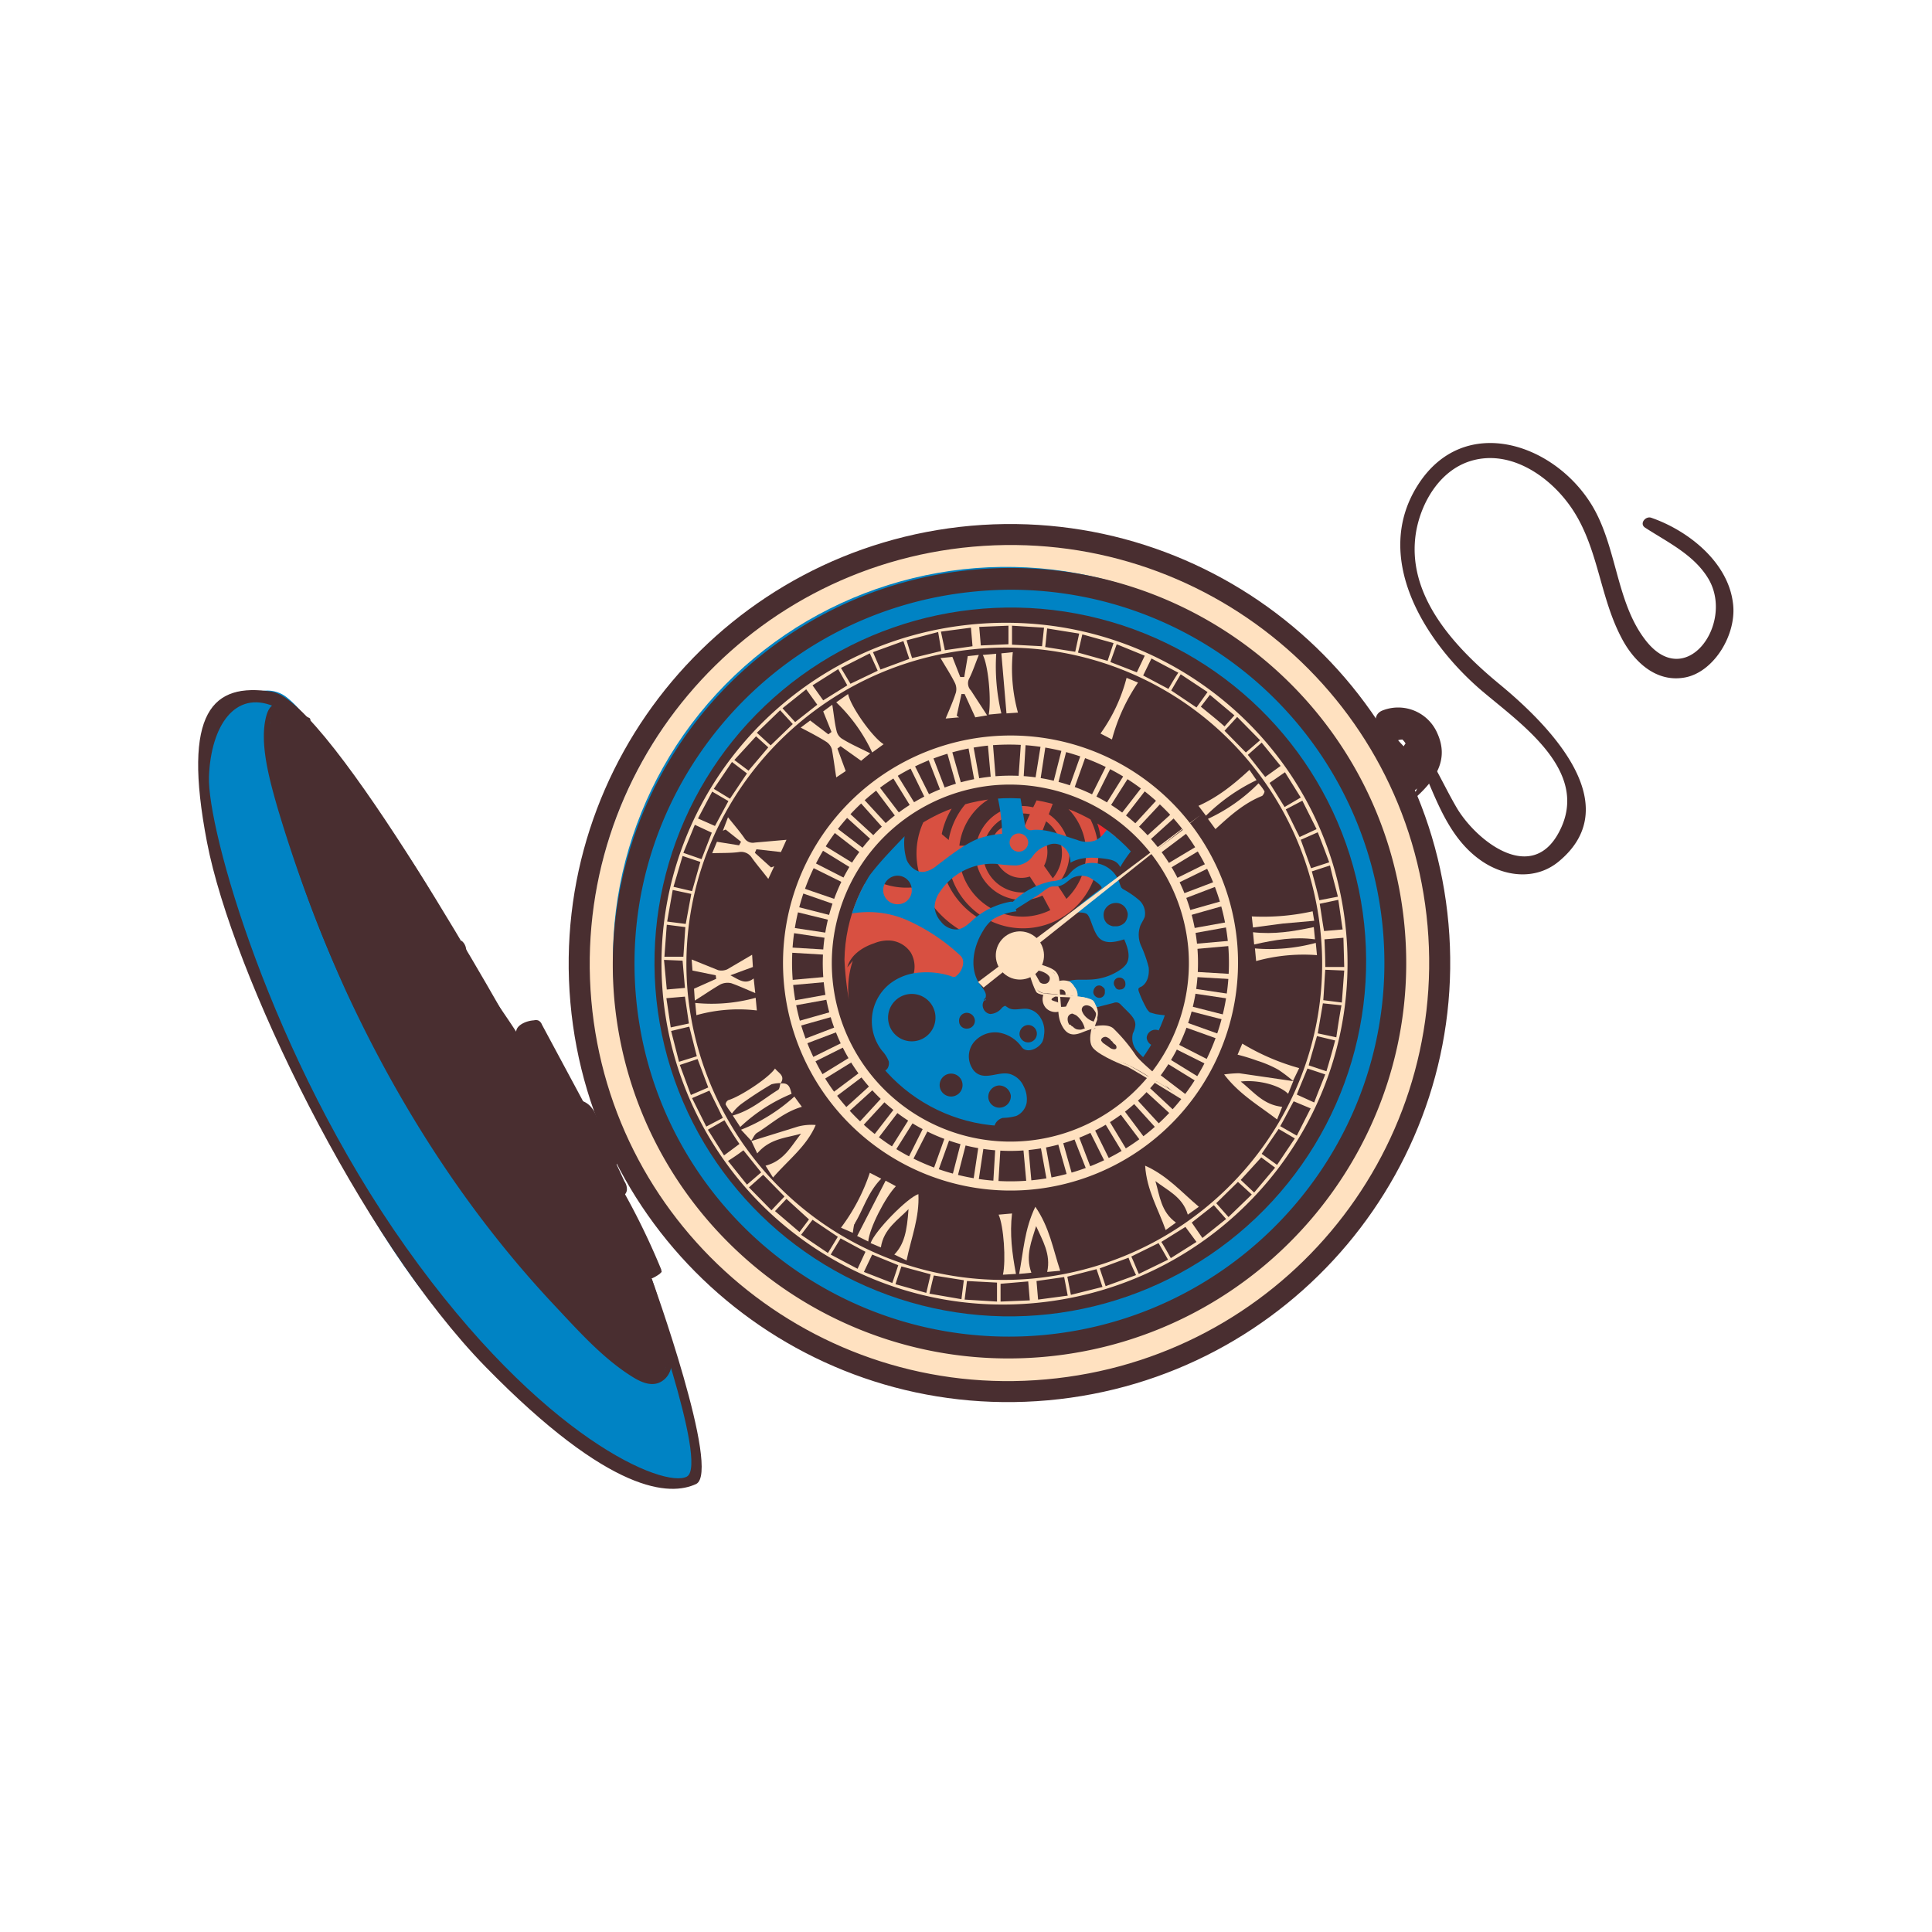<?xml version="1.0" encoding="UTF-8"?> <svg xmlns="http://www.w3.org/2000/svg" xmlns:xlink="http://www.w3.org/1999/xlink" viewBox="0 0 489.1 489.1"> <defs> <style>.a{fill:none;}.b{fill:#492e30;}.c{fill:#ba382f;}.d{fill:url(#a);}.e{fill:url(#b);}.f{fill:url(#c);}.g{fill:url(#d);}.h{fill:url(#e);}.i{fill:url(#f);}.j{fill:url(#g);}.k{fill:url(#h);}.l{fill:url(#i);}.m{fill:url(#j);}.n{fill:url(#k);}.o{fill:url(#l);}.p{fill:url(#m);}.q{fill:url(#n);}.r{fill:url(#o);}.s{fill:url(#p);}.t{fill:url(#q);}.u{fill:url(#r);}.v{fill:url(#s);}.w{fill:url(#t);}.x{fill:url(#u);}.y{fill:url(#v);}.z{fill:url(#w);}.aa{fill:url(#x);}.ab{fill:url(#y);}.ac{fill:url(#z);}.ad{fill:url(#aa);}.ae{fill:url(#ab);}.af{fill:url(#ac);}.ag{fill:url(#ad);}.ah{fill:url(#ae);}.ai{fill:url(#af);}.aj{fill:url(#ag);}.ak{fill:url(#ah);}.al{fill:url(#ai);}.am{fill:url(#aj);}.an{fill:url(#ak);}.ao{fill:url(#al);}.ap{fill:url(#am);}.aq{fill:url(#an);}.ar{fill:url(#ao);}.as{fill:url(#ap);}.at{fill:url(#aq);}.au{fill:url(#ar);}.av{fill:url(#as);}.aw{fill:url(#at);}.ax{fill:url(#au);}.ay{fill:url(#av);}.az{fill:url(#aw);}.ba{fill:url(#ax);}.bb{fill:url(#ay);}.bc{fill:url(#az);}.bd{fill:url(#ba);}.be{fill:url(#bb);}.bf{fill:url(#bc);}.bg{fill:url(#bd);}.bh{fill:url(#be);}.bi{fill:url(#bf);}.bj{fill:url(#bg);}.bk{fill:url(#bh);}.bl{fill:url(#bi);}.bm{fill:url(#bj);}.bn{fill:url(#bk);}.bo{fill:url(#bl);}.bp{fill:url(#bm);}.bq{fill:url(#bn);}.br{fill:url(#bo);}.bs{fill:url(#bp);}.bt{fill:url(#bq);}.bu{fill:url(#br);}.bv{fill:url(#bs);}.bw{fill:url(#bt);}.bx{fill:url(#bu);}.by{fill:url(#bv);}.bz{fill:url(#bw);}.ca{fill:url(#bx);}.cb{fill:url(#by);}.cc{fill:url(#bz);}.cd{fill:url(#ca);}.ce{fill:url(#cb);}.cf{fill:url(#cc);}.cg{fill:url(#cd);}.ch{fill:url(#ce);}.ci{fill:url(#cf);}.cj{fill:url(#cg);}.ck{fill:url(#ch);}.cl{fill:url(#ci);}.cm{fill:url(#cj);}.cn{fill:url(#ck);}.co{fill:url(#cl);}.cp{fill:url(#cm);}.cq{fill:url(#cn);}.cr{fill:url(#co);}.cs{fill:url(#cp);}.ct{fill:url(#cq);}.cu{fill:url(#cr);}.cv{fill:url(#cs);}.cw{fill:url(#ct);}.cx{fill:url(#cu);}.cy{fill:url(#cv);}.cz{fill:url(#cw);}.da{clip-path:url(#cx);}.db{fill:#d85041;}.dc{fill:#f02d30;}.dd{fill:url(#cy);}.de{fill:url(#cz);}.df{fill:url(#da);}.dg{fill:url(#db);}.dh{fill:url(#dc);}.di{fill:url(#dd);}.dj{fill:url(#de);}.dk{fill:url(#df);}.dl{fill:url(#dg);}.dm{fill:url(#dh);}.dn{fill:url(#di);}.do{fill:url(#dj);}.dp{fill:url(#dk);}.dq{fill:url(#dl);}.dr{fill:url(#dm);}.ds{fill:url(#dn);}.dt{fill:url(#do);}</style> <linearGradient id="a" x1="51.61" y1="274.73" x2="177.44" y2="274.73" gradientUnits="userSpaceOnUse"> <stop offset="0.29" stop-color="#0083c4"></stop> <stop offset="1" stop-color="#0083c4"></stop> </linearGradient> <linearGradient id="b" x1="11668.89" y1="6772.78" x2="11142.63" y2="6478.69" gradientUnits="userSpaceOnUse"> <stop offset="0" stop-color="#e0ffce"></stop> <stop offset="0.53" stop-color="#6ed3f1"></stop> <stop offset="1" stop-color="#0083c4"></stop> </linearGradient> <linearGradient id="c" x1="50.93" y1="250.29" x2="106.76" y2="250.29" xlink:href="#a"></linearGradient> <linearGradient id="d" x1="148.98" y1="244.93" x2="365.15" y2="244.93" gradientTransform="translate(65.1 -53.8) rotate(13.7)" gradientUnits="userSpaceOnUse"> <stop offset="0.56" stop-color="#ffe1c0"></stop> <stop offset="1" stop-color="#ffe1c0"></stop> </linearGradient> <linearGradient id="e" x1="147.4" y1="292.63" x2="206.38" y2="292.63" gradientTransform="matrix(1, 0, 0, 1, 0, 0)" xlink:href="#d"></linearGradient> <linearGradient id="f" x1="183.31" y1="153.17" x2="277.76" y2="153.17" gradientTransform="matrix(1, 0, 0, 1, 0, 0)" xlink:href="#d"></linearGradient> <linearGradient id="g" x1="306.11" y1="266.84" x2="365.46" y2="266.84" gradientTransform="matrix(1, 0, 0, 1, 0, 0)" xlink:href="#d"></linearGradient> <linearGradient id="h" x1="155.01" y1="242.69" x2="353.75" y2="242.69" gradientTransform="translate(64.5 -53.2) rotate(13.7)" xlink:href="#a"></linearGradient> <linearGradient id="i" x1="197.7" y1="243.82" x2="313.43" y2="243.82" gradientTransform="matrix(1, 0, 0, 1, 0, 0)" xlink:href="#d"></linearGradient> <linearGradient id="j" x1="207.81" y1="243.82" x2="303.32" y2="243.82" gradientTransform="matrix(1, 0, 0, 1, 0, 0)" xlink:href="#d"></linearGradient> <linearGradient id="k" x1="167.48" y1="243.94" x2="341.1" y2="243.94" gradientTransform="matrix(1, 0, 0, 1, 0, 0)" xlink:href="#d"></linearGradient> <linearGradient id="l" x1="175.05" y1="247.49" x2="191.17" y2="247.49" gradientTransform="matrix(1, 0, 0, 1, 0, 0)" xlink:href="#d"></linearGradient> <linearGradient id="m" x1="180.25" y1="214.71" x2="199.06" y2="214.71" gradientTransform="matrix(1, 0, 0, 1, 0, 0)" xlink:href="#d"></linearGradient> <linearGradient id="n" x1="202.72" y1="187.61" x2="220.31" y2="187.61" gradientTransform="matrix(1, 0, 0, 1, 0, 0)" xlink:href="#d"></linearGradient> <linearGradient id="o" x1="238.07" y1="173.91" x2="249.87" y2="173.91" gradientTransform="matrix(1, 0, 0, 1, 0, 0)" xlink:href="#d"></linearGradient> <linearGradient id="p" x1="309.88" y1="277.53" x2="327.38" y2="277.53" gradientTransform="matrix(1, 0, 0, 1, 0, 0)" xlink:href="#d"></linearGradient> <linearGradient id="q" x1="220.38" y1="310.7" x2="232.51" y2="310.7" gradientTransform="matrix(1, 0, 0, 1, 0, 0)" xlink:href="#d"></linearGradient> <linearGradient id="r" x1="190.14" y1="291.44" x2="206.5" y2="291.44" gradientTransform="matrix(1, 0, 0, 1, 0, 0)" xlink:href="#d"></linearGradient> <linearGradient id="s" x1="258.01" y1="314.01" x2="268.38" y2="314.01" gradientTransform="matrix(1, 0, 0, 1, 0, 0)" xlink:href="#d"></linearGradient> <linearGradient id="t" x1="289.91" y1="303.26" x2="303.47" y2="303.26" gradientTransform="matrix(1, 0, 0, 1, 0, 0)" xlink:href="#d"></linearGradient> <linearGradient id="u" x1="248.76" y1="173.2" x2="253.47" y2="173.2" gradientTransform="matrix(1, 0, 0, 1, 0, 0)" xlink:href="#d"></linearGradient> <linearGradient id="v" x1="252.84" y1="314.95" x2="257.17" y2="314.95" gradientTransform="matrix(1, 0, 0, 1, 0, 0)" xlink:href="#d"></linearGradient> <linearGradient id="w" x1="316.94" y1="232.77" x2="332.66" y2="232.77" gradientTransform="matrix(1, 0, 0, 1, 0, 0)" xlink:href="#d"></linearGradient> <linearGradient id="x" x1="317.73" y1="240.98" x2="333.36" y2="240.98" gradientTransform="matrix(1, 0, 0, 1, 0, 0)" xlink:href="#d"></linearGradient> <linearGradient id="y" x1="303.37" y1="200.72" x2="318.12" y2="200.72" gradientTransform="matrix(1, 0, 0, 1, 0, 0)" xlink:href="#d"></linearGradient> <linearGradient id="z" x1="305.8" y1="204.1" x2="320.15" y2="204.1" gradientTransform="matrix(1, 0, 0, 1, 0, 0)" xlink:href="#d"></linearGradient> <linearGradient id="aa" x1="313.25" y1="268.94" x2="328.92" y2="268.94" gradientTransform="matrix(1, 0, 0, 1, 0, 0)" xlink:href="#d"></linearGradient> <linearGradient id="ab" x1="217.05" y1="306.61" x2="226.8" y2="306.61" gradientTransform="matrix(1, 0, 0, 1, 0, 0)" xlink:href="#d"></linearGradient> <linearGradient id="ac" x1="185.54" y1="279.75" x2="200.37" y2="279.75" gradientTransform="matrix(1, 0, 0, 1, 0, 0)" xlink:href="#d"></linearGradient> <linearGradient id="ad" x1="211.73" y1="183.09" x2="223.65" y2="183.09" gradientTransform="matrix(1, 0, 0, 1, 0, 0)" xlink:href="#d"></linearGradient> <linearGradient id="ae" x1="212.89" y1="304.47" x2="223.12" y2="304.47" gradientTransform="matrix(1, 0, 0, 1, 0, 0)" xlink:href="#d"></linearGradient> <linearGradient id="af" x1="278.58" y1="179.37" x2="288.13" y2="179.37" gradientTransform="matrix(1, 0, 0, 1, 0, 0)" xlink:href="#d"></linearGradient> <linearGradient id="ag" x1="187.62" y1="283.23" x2="202.97" y2="283.23" gradientTransform="matrix(1, 0, 0, 1, 0, 0)" xlink:href="#d"></linearGradient> <linearGradient id="ah" x1="183.69" y1="276.18" x2="198.08" y2="276.18" gradientTransform="matrix(1, 0, 0, 1, 0, 0)" xlink:href="#d"></linearGradient> <linearGradient id="ai" x1="317.23" y1="236.86" x2="332.87" y2="236.86" gradientTransform="matrix(1, 0, 0, 1, 0, 0)" xlink:href="#d"></linearGradient> <linearGradient id="aj" x1="175.98" y1="254.8" x2="191.58" y2="254.8" gradientTransform="matrix(1, 0, 0, 1, 0, 0)" xlink:href="#d"></linearGradient> <linearGradient id="ak" x1="253.46" y1="172.88" x2="257.66" y2="172.88" gradientTransform="matrix(1, 0, 0, 1, 0, 0)" xlink:href="#d"></linearGradient> <linearGradient id="al" x1="249.98" y1="192.59" x2="252.13" y2="192.59" gradientTransform="matrix(1, 0, 0, 1, 0, 0)" xlink:href="#d"></linearGradient> <linearGradient id="am" x1="259" y1="295.06" x2="261.16" y2="295.06" gradientTransform="matrix(1, 0, 0, 1, 0, 0)" xlink:href="#d"></linearGradient> <linearGradient id="an" x1="301.92" y1="239.22" x2="312.11" y2="239.22" gradientTransform="matrix(1, 0, 0, 1, 0, 0)" xlink:href="#d"></linearGradient> <linearGradient id="ao" x1="199.02" y1="248.42" x2="209.21" y2="248.42" gradientTransform="matrix(1, 0, 0, 1, 0, 0)" xlink:href="#d"></linearGradient> <linearGradient id="ap" x1="244.89" y1="193.21" x2="247.94" y2="193.21" gradientTransform="translate(38.4 -40.9) rotate(10.3)" xlink:href="#d"></linearGradient> <linearGradient id="aq" x1="263.19" y1="294.43" x2="266.24" y2="294.43" gradientTransform="translate(56.8 -42.5) rotate(10.3)" xlink:href="#d"></linearGradient> <linearGradient id="ar" x1="301.31" y1="234.61" x2="311.49" y2="234.61" gradientTransform="translate(46.6 -50.8) rotate(10.2)" xlink:href="#d"></linearGradient> <linearGradient id="as" x1="199.65" y1="253.04" x2="209.82" y2="253.04" gradientTransform="translate(48.3 -32.4) rotate(10.2)" xlink:href="#d"></linearGradient> <linearGradient id="at" x1="239.54" y1="194.34" x2="243.52" y2="194.34" gradientTransform="translate(62.1 -58.5) rotate(15.8)" xlink:href="#d"></linearGradient> <linearGradient id="au" x1="267.61" y1="293.3" x2="271.59" y2="293.3" gradientTransform="translate(90.1 -62.4) rotate(15.8)" xlink:href="#d"></linearGradient> <linearGradient id="av" x1="300.23" y1="229.74" x2="310.31" y2="229.74" gradientTransform="translate(74.3 -74.6) rotate(15.8)" xlink:href="#d"></linearGradient> <linearGradient id="aw" x1="200.82" y1="257.9" x2="210.9" y2="257.9" gradientTransform="translate(78.2 -46.4) rotate(15.8)" xlink:href="#d"></linearGradient> <linearGradient id="ax" x1="234.69" y1="195.82" x2="239.5" y2="195.82" gradientTransform="matrix(1, 0, 0, 1, 0, 0)" xlink:href="#d"></linearGradient> <linearGradient id="ay" x1="271.63" y1="291.82" x2="276.45" y2="291.82" gradientTransform="matrix(1, 0, 0, 1, 0, 0)" xlink:href="#d"></linearGradient> <linearGradient id="az" x1="298.85" y1="225.32" x2="308.75" y2="225.32" gradientTransform="matrix(1, 0, 0, 1, 0, 0)" xlink:href="#d"></linearGradient> <linearGradient id="ba" x1="202.38" y1="262.32" x2="212.29" y2="262.32" gradientTransform="matrix(1, 0, 0, 1, 0, 0)" xlink:href="#d"></linearGradient> <linearGradient id="bb" x1="229.98" y1="197.7" x2="235.59" y2="197.7" gradientTransform="matrix(1, 0, 0, 1, 0, 0)" xlink:href="#d"></linearGradient> <linearGradient id="bc" x1="275.54" y1="289.94" x2="281.15" y2="289.94" gradientTransform="matrix(1, 0, 0, 1, 0, 0)" xlink:href="#d"></linearGradient> <linearGradient id="bd" x1="297.1" y1="221.04" x2="306.74" y2="221.04" gradientTransform="matrix(1, 0, 0, 1, 0, 0)" xlink:href="#d"></linearGradient> <linearGradient id="be" x1="204.4" y1="266.61" x2="214.03" y2="266.61" gradientTransform="matrix(1, 0, 0, 1, 0, 0)" xlink:href="#d"></linearGradient> <linearGradient id="bf" x1="225.51" y1="199.95" x2="231.86" y2="199.95" gradientTransform="matrix(1, 0, 0, 1, 0, 0)" xlink:href="#d"></linearGradient> <linearGradient id="bg" x1="279.27" y1="287.69" x2="285.63" y2="287.69" gradientTransform="matrix(1, 0, 0, 1, 0, 0)" xlink:href="#d"></linearGradient> <linearGradient id="bh" x1="295.02" y1="216.96" x2="304.32" y2="216.96" gradientTransform="matrix(1, 0, 0, 1, 0, 0)" xlink:href="#d"></linearGradient> <linearGradient id="bi" x1="206.82" y1="270.69" x2="216.12" y2="270.69" gradientTransform="matrix(1, 0, 0, 1, 0, 0)" xlink:href="#d"></linearGradient> <linearGradient id="bj" x1="220.99" y1="202.76" x2="228.08" y2="202.76" gradientTransform="matrix(1, 0, 0, 1, 0, 0)" xlink:href="#d"></linearGradient> <linearGradient id="bk" x1="283.05" y1="284.88" x2="290.15" y2="284.88" gradientTransform="matrix(1, 0, 0, 1, 0, 0)" xlink:href="#d"></linearGradient> <linearGradient id="bl" x1="292.43" y1="212.83" x2="301.28" y2="212.83" gradientTransform="matrix(1, 0, 0, 1, 0, 0)" xlink:href="#d"></linearGradient> <linearGradient id="bm" x1="209.85" y1="274.81" x2="218.71" y2="274.81" gradientTransform="matrix(1, 0, 0, 1, 0, 0)" xlink:href="#d"></linearGradient> <linearGradient id="bn" x1="217.06" y1="205.74" x2="224.79" y2="205.74" gradientTransform="matrix(1, 0, 0, 1, 0, 0)" xlink:href="#d"></linearGradient> <linearGradient id="bo" x1="286.34" y1="281.91" x2="294.07" y2="281.91" gradientTransform="matrix(1, 0, 0, 1, 0, 0)" xlink:href="#d"></linearGradient> <linearGradient id="bp" x1="289.7" y1="209.24" x2="298.06" y2="209.24" gradientTransform="matrix(1, 0, 0, 1, 0, 0)" xlink:href="#d"></linearGradient> <linearGradient id="bq" x1="213.08" y1="278.4" x2="221.44" y2="278.4" gradientTransform="matrix(1, 0, 0, 1, 0, 0)" xlink:href="#d"></linearGradient> <linearGradient id="br" x1="213.45" y1="209.03" x2="221.75" y2="209.03" gradientTransform="matrix(1, 0, 0, 1, 0, 0)" xlink:href="#d"></linearGradient> <linearGradient id="bs" x1="289.39" y1="278.62" x2="297.69" y2="278.62" gradientTransform="matrix(1, 0, 0, 1, 0, 0)" xlink:href="#d"></linearGradient> <linearGradient id="bt" x1="286.68" y1="205.93" x2="294.48" y2="205.93" gradientTransform="matrix(1, 0, 0, 1, 0, 0)" xlink:href="#d"></linearGradient> <linearGradient id="bu" x1="216.66" y1="281.71" x2="224.45" y2="281.71" gradientTransform="matrix(1, 0, 0, 1, 0, 0)" xlink:href="#d"></linearGradient> <linearGradient id="bv" x1="210.18" y1="212.6" x2="218.99" y2="212.6" gradientTransform="matrix(1, 0, 0, 1, 0, 0)" xlink:href="#d"></linearGradient> <linearGradient id="bw" x1="292.15" y1="275.05" x2="300.95" y2="275.05" gradientTransform="matrix(1, 0, 0, 1, 0, 0)" xlink:href="#d"></linearGradient> <linearGradient id="bx" x1="283.41" y1="202.94" x2="290.58" y2="202.94" gradientTransform="matrix(1, 0, 0, 1, 0, 0)" xlink:href="#d"></linearGradient> <linearGradient id="by" x1="220.55" y1="284.71" x2="227.72" y2="284.71" gradientTransform="matrix(1, 0, 0, 1, 0, 0)" xlink:href="#d"></linearGradient> <linearGradient id="bz" x1="207.1" y1="216.71" x2="216.36" y2="216.71" gradientTransform="matrix(1, 0, 0, 1, 0, 0)" xlink:href="#d"></linearGradient> <linearGradient id="ca" x1="294.77" y1="270.93" x2="304.03" y2="270.93" gradientTransform="matrix(1, 0, 0, 1, 0, 0)" xlink:href="#d"></linearGradient> <linearGradient id="cb" x1="279.66" y1="200.1" x2="286.09" y2="200.1" gradientTransform="matrix(1, 0, 0, 1, 0, 0)" xlink:href="#d"></linearGradient> <linearGradient id="cc" x1="225.04" y1="287.54" x2="231.47" y2="287.54" gradientTransform="matrix(1, 0, 0, 1, 0, 0)" xlink:href="#d"></linearGradient> <linearGradient id="cd" x1="204.64" y1="220.78" x2="214.24" y2="220.78" gradientTransform="matrix(1, 0, 0, 1, 0, 0)" xlink:href="#d"></linearGradient> <linearGradient id="ce" x1="296.89" y1="266.87" x2="306.5" y2="266.87" gradientTransform="matrix(1, 0, 0, 1, 0, 0)" xlink:href="#d"></linearGradient> <linearGradient id="cf" x1="275.95" y1="197.83" x2="281.65" y2="197.83" gradientTransform="matrix(1, 0, 0, 1, 0, 0)" xlink:href="#d"></linearGradient> <linearGradient id="cg" x1="229.49" y1="289.81" x2="235.18" y2="289.81" gradientTransform="matrix(1, 0, 0, 1, 0, 0)" xlink:href="#d"></linearGradient> <linearGradient id="ch" x1="201.91" y1="226.73" x2="211.87" y2="226.73" gradientTransform="matrix(1, 0, 0, 1, 0, 0)" xlink:href="#d"></linearGradient> <linearGradient id="ci" x1="299.27" y1="260.91" x2="309.22" y2="260.91" gradientTransform="matrix(1, 0, 0, 1, 0, 0)" xlink:href="#d"></linearGradient> <linearGradient id="cj" x1="270.53" y1="195.3" x2="275.12" y2="195.3" gradientTransform="matrix(1, 0, 0, 1, 0, 0)" xlink:href="#d"></linearGradient> <linearGradient id="ck" x1="236.01" y1="292.34" x2="240.6" y2="292.34" gradientTransform="matrix(1, 0, 0, 1, 0, 0)" xlink:href="#d"></linearGradient> <linearGradient id="cl" x1="200.47" y1="231.19" x2="210.58" y2="231.19" gradientTransform="matrix(1, 0, 0, 1, 0, 0)" xlink:href="#d"></linearGradient> <linearGradient id="cm" x1="300.55" y1="256.45" x2="310.66" y2="256.45" gradientTransform="matrix(1, 0, 0, 1, 0, 0)" xlink:href="#d"></linearGradient> <linearGradient id="cn" x1="266.48" y1="193.95" x2="270.22" y2="193.95" gradientTransform="matrix(1, 0, 0, 1, 0, 0)" xlink:href="#d"></linearGradient> <linearGradient id="co" x1="240.91" y1="293.69" x2="244.65" y2="293.69" gradientTransform="matrix(1, 0, 0, 1, 0, 0)" xlink:href="#d"></linearGradient> <linearGradient id="cp" x1="199.43" y1="236.09" x2="209.62" y2="236.09" gradientTransform="matrix(1, 0, 0, 1, 0, 0)" xlink:href="#d"></linearGradient> <linearGradient id="cq" x1="301.52" y1="251.56" x2="311.71" y2="251.56" gradientTransform="matrix(1, 0, 0, 1, 0, 0)" xlink:href="#d"></linearGradient> <linearGradient id="cr" x1="262.04" y1="192.96" x2="264.84" y2="192.96" gradientTransform="matrix(1, 0, 0, 1, 0, 0)" xlink:href="#d"></linearGradient> <linearGradient id="cs" x1="246.29" y1="294.68" x2="249.1" y2="294.68" gradientTransform="matrix(1, 0, 0, 1, 0, 0)" xlink:href="#d"></linearGradient> <linearGradient id="ct" x1="198.93" y1="240.72" x2="209.11" y2="240.72" gradientTransform="matrix(1, 0, 0, 1, 0, 0)" xlink:href="#d"></linearGradient> <linearGradient id="cu" x1="302.03" y1="246.93" x2="312.2" y2="246.93" gradientTransform="matrix(1, 0, 0, 1, 0, 0)" xlink:href="#d"></linearGradient> <linearGradient id="cv" x1="257.83" y1="192.47" x2="259.74" y2="192.47" gradientTransform="matrix(1, 0, 0, 1, 0, 0)" xlink:href="#d"></linearGradient> <linearGradient id="cw" x1="251.39" y1="295.17" x2="253.3" y2="295.17" gradientTransform="matrix(1, 0, 0, 1, 0, 0)" xlink:href="#d"></linearGradient> <clipPath id="cx"> <ellipse class="a" cx="255.4" cy="243.8" rx="41.7" ry="41.5" transform="translate(-50.4 67.2) rotate(-13.7)"></ellipse> </clipPath> <linearGradient id="cy" x1="249.24" y1="253.07" x2="249.54" y2="253.07" xlink:href="#a"></linearGradient> <linearGradient id="cz" x1="214.93" y1="243.35" x2="288.73" y2="243.35" xlink:href="#a"></linearGradient> <linearGradient id="da" x1="256.25" y1="244.26" x2="303.22" y2="244.26" xlink:href="#a"></linearGradient> <linearGradient id="db" x1="252.05" y1="242.12" x2="264.21" y2="242.12" gradientTransform="translate(64.5 -54.1) rotate(13.7)" xlink:href="#d"></linearGradient> <linearGradient id="dc" x1="261.2" y1="261.16" x2="300.22" y2="261.16" gradientTransform="matrix(1, 0, 0, 1, 0, 0)" xlink:href="#d"></linearGradient> <linearGradient id="dd" x1="263.92" y1="253.95" x2="268.19" y2="253.95" gradientTransform="matrix(1, 0, 0, 1, 0, 0)" xlink:href="#d"></linearGradient> <linearGradient id="de" x1="272.13" y1="255.4" x2="272.41" y2="255.4" gradientTransform="matrix(1, 0, 0, 1, 0, 0)" xlink:href="#d"></linearGradient> <linearGradient id="df" x1="264.28" y1="253.92" x2="268.33" y2="253.92" gradientTransform="matrix(1, 0, 0, 1, 0, 0)" xlink:href="#d"></linearGradient> <linearGradient id="dg" x1="271.96" y1="255.38" x2="272.14" y2="255.38" gradientTransform="matrix(1, 0, 0, 1, 0, 0)" xlink:href="#d"></linearGradient> <linearGradient id="dh" x1="260.2" y1="261.87" x2="300.19" y2="261.87" gradientTransform="matrix(1, 0, 0, 1, 0, 0)" xlink:href="#d"></linearGradient> <linearGradient id="di" x1="267.81" y1="250.17" x2="272.84" y2="250.17" gradientTransform="matrix(1, 0, 0, 1, 0, 0)" xlink:href="#d"></linearGradient> <linearGradient id="dj" x1="268.51" y1="256.79" x2="277.88" y2="256.79" gradientTransform="matrix(1, 0, 0, 1, 0, 0)" xlink:href="#d"></linearGradient> <linearGradient id="dk" x1="267.97" y1="250.4" x2="272.67" y2="250.4" gradientTransform="matrix(1, 0, 0, 1, 0, 0)" xlink:href="#d"></linearGradient> <linearGradient id="dl" x1="269.72" y1="254.09" x2="273.79" y2="254.09" gradientTransform="matrix(1, 0, 0, 1, 0, 0)" xlink:href="#d"></linearGradient> <linearGradient id="dm" x1="261.12" y1="248.2" x2="268.17" y2="248.2" gradientTransform="matrix(1, 0, 0, 1, 0, 0)" xlink:href="#d"></linearGradient> <linearGradient id="dn" x1="276.26" y1="267.61" x2="295.83" y2="267.61" gradientTransform="matrix(1, 0, 0, 1, 0, 0)" xlink:href="#d"></linearGradient> <linearGradient id="do" x1="247.62" y1="228.18" x2="303.77" y2="228.18" gradientTransform="matrix(1, 0, 0, 1, 0, 0)" xlink:href="#d"></linearGradient> </defs> <title>Монтажная область 169 копия4</title> <path class="b" d="M105.3,303.3c3.1,9.3,10.7,17.8,16.7,25.5s12.5,16.6,20.5,23.2c2.5,2.2,5.8-1.1,4.1-3.8-5.6-9-13.1-16.8-19.8-24.9s-11.7-16.1-19.3-21.6a1.4,1.4,0,0,0-2.2,1.6Z"></path> <path class="b" d="M110,305c11.6,17.3,25.8,36.2,43.8,47.4,3.9,2.4,11.1,7.4,15.1,2.1s-1.4-15.8-2.8-20.9c-.2-.8-1.5-.5-1.4.4.4,3.4,1.9,8.8,1.2,12.1v3.4c-2.5,2.2-5,2.3-7.3.3-6.5-2.2-13-8.3-18.2-12.6-11.7-9.5-20-21.4-29.5-32.9-.5-.5-1.4.1-1,.7Z"></path> <path class="b" d="M124.1,306c9.6,16,21.8,30.7,36.8,42,10.5,7.9,9.4-2.3,6.8-11.2-.1-.4-.7-.2-.7.2.1,3.8,2,6.8-2.1,8.4s-3.8,0-6.3-2.3c-4.4-4.1-8.7-8.3-12.8-12.6a236.3,236.3,0,0,1-20.4-25.4.8.8,0,0,0-1.3.9Z"></path> <path class="b" d="M74.1,179.9a7.5,7.5,0,0,0-5.1-3,1.2,1.2,0,0,0-1.4,1c-.6,8.9.6,18.8,4.9,26.7.2.4.9.1.9-.3-1.6-8.9-3.2-17.2-3.3-26.3l-1.5,1.3a5.8,5.8,0,0,1,4.4,1.6c.6.5,1.7-.4,1.1-1Z"></path> <path class="b" d="M356.9,187.7c5.6,10.2,8,23.2,18.1,30.2,5.9,4.1,13.8,5,19.6.2,17.9-14.8-3.6-35.5-15-44.9s-23.8-22.6-21.1-38.6c1.3-7.4,5.9-15.3,13.5-17.8,9.5-3.1,19,2.9,24.6,10.1,8,10.2,8,23.3,13.8,34.4,3.1,6.1,8.8,11.6,16.2,10.2s13.2-11.1,12.1-18.9c-1.3-10.4-11.4-18.3-20.6-21.5-1.5-.6-3.2,1.5-1.6,2.5,5.7,3.7,12.5,6.9,16.1,13.1,6.5,11.4-6.1,28.8-16.3,15-7.2-9.6-7-23.4-13.3-33.8-9.6-15.8-32.4-23.3-44-5.2s1.2,39.2,15.7,51.8c9.9,8.5,28.2,20.6,20,36.1-6.9,13.2-20.7,2.5-25.8-5.9-3.6-6.1-6.1-12.4-10.6-18a.9.9,0,0,0-1.4,1Z"></path> <path class="b" d="M358.5,201.8c4.8-4.4,8.4-9.4,5.4-16.1a10.8,10.8,0,0,0-14-5.8c-3.1,1.3-1.4,6,1.8,4.9,9.9-3.5,9.4,11.6,6.2,16.5-.4.5.2.9.6.5Z"></path> <path class="b" d="M352.2,188.9c1.4-2.8,5.9-1.8,6.7.8s-1.4,5.9-2.6,8.4H359a38.8,38.8,0,0,0-2.8-8.1c-1-1.9-3.9-.9-3.2,1.2a4.1,4.1,0,0,0,2.2,2.6c1.9,1.2,3.3-1.7,1.9-3.1s-2.4-2.4-3.5-3.7-.9-1.4-1.4-1.6-.3-.5-.6-.2-.3.6.9.4c3.3,1.4,5,4,3.3,7.5l4.3.2a12.4,12.4,0,0,1-.5-3.8l-4.1,1.5c1,1.6.2,3.3,1.3,4.8a1.5,1.5,0,0,0,1.6.5c3.4-1.3,2.1-5.5.8-7.9s-4-.4-4.1,1.5a16.7,16.7,0,0,0,.6,5,2.3,2.3,0,0,0,4,.7c3.9-5.6.9-14.3-6.7-14.3-2.4-.1-5.5.9-5.1,3.9s4.5,6.6,6.9,8.4l1.9-3.1-.5-.5-3,1.6a22.7,22.7,0,0,1,2.9,7.2,1.6,1.6,0,0,0,2.7.8c3.3-3.8,6-10.3,1.8-14.4a5.7,5.7,0,0,0-5.8-1.4c-2.4.7-3.2,2.2-4,4.3s1,1.6,1.4.7Z"></path> <path class="c" d="M206.2,159.2l-5.9-9.5a171.9,171.9,0,0,1,51.4-12l.5,8.2,5-.4,1-7a2.7,2.7,0,0,1,.8-1.8,3,3,0,0,1,2.1-.5l13.7,1a3.3,3.3,0,0,1,2.5,1,3,3,0,0,1,.4,2.3l-.4,7.4c-19.2,1.3-39.5-5.1-57.4,2.1-11.9,4.8-20.9,15.1-32.7,20.1-1.6-1.4-3.3-3-3.8-5.1s.8-4.8,3-4.8a18.6,18.6,0,0,0,9.1,7.7"></path> <path class="d" d="M73.9,180.9c-4-4.9-11.4-8-16.6-4.4s-4.9,7.5-5.3,12C49.7,212,58.9,235,68.4,256.6s20.7,45.4,35.1,65.6,32.9,38.3,55.3,49.1c2.8,1.3,5.7,2.6,8.7,2.7s7.4,1.8,9.1-.7-.2-10.5-1.4-14.2l-11.7-36c-5.6-17.1-11.4-34.7-23-48.5-3.6-4.2-7.7-8.1-11.2-12.4a132.5,132.5,0,0,1-8.9-13.2Q100,215.6,78.2,182.9a24.9,24.9,0,0,0-5.4-6.2,7.9,7.9,0,0,0-7.8-1.4"></path> <path class="e" d="M112.5,330.9l9.9,10.2a37.7,37.7,0,0,0,8.2-27c2.5,1,3.9,3.6,4.3,6.2a19.2,19.2,0,0,1-.8,7.9c-1.6,6.9-4.1,14.2-10.1,18l6.5,4.2a61.6,61.6,0,0,0,6.9-25.1,32.9,32.9,0,0,1,11.7,7.8,8.4,8.4,0,0,1,2.2,3.1,10.2,10.2,0,0,1,.5,3.9c-.1,7.9-.2,16.2-4,23.2a16.7,16.7,0,0,0,5.1,2.7c3.8-10.5,7.7-21.7,5.1-32.6-1.5-6.5-5.3-12.3-9.1-17.8s-22.6-31.8-29.7-17.4c-1.9,3.8,1,9.8,1,13.9A28.3,28.3,0,0,1,112.5,330.9Z"></path> <path class="f" d="M51.3,189.1c-1.4,12.1,1.5,24.1,5,35.7a322.1,322.1,0,0,0,50.5,99,175.7,175.7,0,0,1-13.2-23.6c-.6-1.3-1.2-2.8-.8-4.2s1.7-2.5,2.6-3.7c2.9-3.7,1.8-9,.5-13.5-9-30.5-24.9-59.3-28-90.9-.2-2.2-.3-4.6.8-6.6s4.1-2.9,5.8-1.3c-5.4-5.4-16-3.7-19.3,3.1"></path> <path class="b" d="M127,260.8a22.2,22.2,0,0,0,6.7,5.5c.8.4,1.3-.8.6-1.2a20.4,20.4,0,0,1-6.2-5.1c-.5-.6-1.7.2-1.1.8Z"></path> <path class="b" d="M126.4,261.5c1.9,3.9,4.1,8,8.7,9.1.9.2,1.1-1.2.2-1.4-4-.9-5.9-4.8-7.6-8.2-.3-.8-1.6-.3-1.3.5Z"></path> <path class="b" d="M127.2,261.8a9.7,9.7,0,0,0,6.1,7.2.7.7,0,0,0,.7-1.1,17.7,17.7,0,0,1-3.6-5l-1.2.6a23.1,23.1,0,0,0,4.1,4.7c.6.6,1.5-.4.8-1a27.4,27.4,0,0,1-3.8-4.5c-.4-.6-1.6,0-1.2.7a18.4,18.4,0,0,0,4.1,5.5l.7-1.1a8.6,8.6,0,0,1-5.3-6.1c-.2-.9-1.6-.8-1.4.1Z"></path> <path class="b" d="M78.2,181.7c-3.5-1.4-9-7.1-10.8-.4s.8,16,2.8,23a364.2,364.2,0,0,0,17.3,46.4c13.4,29.1,30.9,56.4,52.9,79.8,6.1,6.5,12.5,13.7,20.1,18.3,2.5,1.5,5.4,2.5,7.8.3s2.1-6.4,1.4-9.6c-.2-.8-1.5-.7-1.4.1s1,4.5.2,6.5c-1.6,4.1-6,2.4-8.8.6a78.8,78.8,0,0,1-8.3-7c-5.1-4.9-9.9-9.9-14.6-15.2a280,280,0,0,1-24.5-31.8,325.1,325.1,0,0,1-35.9-73.5c-2.5-7.4-5-14.9-6.8-22.5a36.8,36.8,0,0,1-1.2-13.6c1-7,6.2-1.3,9.2-.2.8.4,1.4-.9.6-1.2Z"></path> <path class="b" d="M130.8,266.5q-11.7-19.8-25-38.7c-4.3-6.1-8.7-12.1-13.3-18-2.3-3.1-4.7-6.1-7.1-9.1s-3.9-5.2-6.6-7.1a.7.7,0,0,0-1.1.4c-.9,2.9-.2,5.5.7,8.3s2.9,7.5,4.5,11.2c2.9,6.7,6.2,13.2,9.7,19.6,7.5,13.8,15.4,27.5,23.2,41.2s16.1,27.4,24.8,40.7c4.1,6.3,8.1,12.8,12.8,18.7,1.7,2.2,7.5,8.9,10.9,6.2,1.3-1,1-3.1.7-4.5a85.5,85.5,0,0,0-3.6-11.9,127.5,127.5,0,0,0-11-22.6c-.4-.7-1.5.1-1.1.8a115.1,115.1,0,0,1,9.2,18.2,92.5,92.5,0,0,1,3.2,8.8c.5,1.6,1,3.2,1.4,4.8a16,16,0,0,1,.5,2.1,5,5,0,0,1,.3,2.4l-2.9.5c-2.7-.3-5.7-4.5-7.1-6.5s-3.8-5.3-5.7-8c-3.8-5.6-7.4-11.3-11.1-17-14.3-22.7-27.6-46.2-40.6-69.7-3.7-6.6-7.3-13.3-10.5-20.2q-2.4-5.2-4.5-10.5c-1.5-3.9-3.7-8.2-2.5-12.4l-1.1.4c2.9,2.1,5,5.1,7.2,7.9s4.8,6,7.1,9.1c4.5,5.9,8.9,12,13.2,18.1,8.6,12.2,16.7,24.8,24.3,37.6.5.8,1.6,0,1.1-.8Z"></path> <path class="b" d="M130.2,264.3c.8-.1.7-1.4-.2-1.4a.7.7,0,0,0,.2,1.4Z"></path> <ellipse class="g" cx="257.1" cy="244.9" rx="108.1" ry="107.6" transform="translate(-50.6 67.6) rotate(-13.7)"></ellipse> <path class="h" d="M149.4,272c.3,1.4.8,2.9,2.1,3.4s2.9-.8,4.3-1.4a6.3,6.3,0,0,1,6.2.5,6.8,6.8,0,0,1,2.1,8.5,8.3,8.3,0,0,1-8.1,4.1,5.7,5.7,0,0,0,2.3,4.5,26.5,26.5,0,0,1,9-5.7A114.5,114.5,0,0,0,180.6,305a54,54,0,0,0-8.8,9.7l32.1,24.8a24.7,24.7,0,0,1,2.5-9.2c-17-16.2-34.5-33.1-42.6-55.1-3.5-9.6-4.6-19.5-6.7-29.4-.6,2.5,0,5.3-2.2,7.1s-3.6.7-5,1.6C145.2,257.7,148.4,267.3,149.4,272Z"></path> <path class="i" d="M206.2,159.2l-5.9-9.5a171.9,171.9,0,0,1,51.4-12l.5,8.2,5-.4,1-7a2.7,2.7,0,0,1,.8-1.8,3,3,0,0,1,2.1-.5l13.7,1a3.3,3.3,0,0,1,2.5,1,3,3,0,0,1,.4,2.3l-.4,7.4c-19.2,1.3-39.5-5.1-57.4,2.1-11.9,4.8-20.9,15.1-32.7,20.1-1.6-1.4-3.3-3-3.8-5.1s.8-4.8,3-4.8a18.6,18.6,0,0,0,9.1,7.7"></path> <path class="j" d="M324.2,326l-4.6-5.3a2.3,2.3,0,0,1-.9-1.8c0-.7.6-1.2,1.1-1.7l7.2-6.3a2.7,2.7,0,0,1,1.4-.7,2.3,2.3,0,0,1,1.8,1.4l4.2,6.3a14.3,14.3,0,0,0,5.4-6.5l-7.7-7.1,6.1-6.4c2.1,3,4.2,6,6.1,9.1a162.4,162.4,0,0,0,17.2-41.5L352,262a19.3,19.3,0,0,0,1.5-8.2l9.4,2.1c.3-11.5.1-23.1-.7-34.6L352,222.8a70.8,70.8,0,0,1-4.9-13.3l7.4-.2a4.3,4.3,0,0,0,2.7-.8c1.2-1.3.1-3.5-1.5-4s-3.4.1-5,.8-3.3,1.4-5,1l-2.1-5.3,7.9-2.6a4.2,4.2,0,0,1,3.1-.2,4.7,4.7,0,0,1,1.5,1.9c3.2,6.9,3.8,14.6,5.2,22.1s3.3,12.8,3.9,19.4-.3,15.2-1.8,22.7c-3.2,16.8-8.8,33.8-20.5,46.3-9.2,10-21.6,16.5-32.1,25.1l-4.7-7.1,5-4.3,6.1,9.2"></path> <ellipse class="k" cx="254.4" cy="242.7" rx="99.4" ry="98.9" transform="translate(-50.1 66.9) rotate(-13.7)"></ellipse> <path class="b" d="M245.8,133.1c-61.4,5.5-106.8,59.5-101.4,120.7S203.9,360,265.3,354.5,372.1,295,366.7,233.9,307.2,127.7,245.8,133.1Zm19,216.1c-58.4,5.3-110-37.7-115.1-95.9s38.1-109.7,96.6-114.9,110,37.7,115.1,96S323.3,344,264.8,349.2Z"></path> <path class="b" d="M246.8,144.2a100.4,100.4,0,0,0-91.3,108.6c4.9,55,53.6,95.6,108.8,90.7s96.2-53.6,91.3-108.6S302.1,139.2,246.8,144.2ZM263.9,338c-52.2,4.6-98.3-33.7-102.9-85.7s34.1-97.9,86.3-102.6a94.5,94.5,0,0,1,102.8,85.7C354.7,287.4,316.1,333.3,263.9,338Z"></path> <ellipse class="b" cx="255.6" cy="243.8" rx="90.1" ry="89.7" transform="translate(-50.3 67.2) rotate(-13.7)"></ellipse> <path class="l" d="M260.6,301.2a57.6,57.6,0,1,1,52.6-62.5A57.7,57.7,0,0,1,260.6,301.2Zm-9.9-112.5a55.3,55.3,0,1,0,60.2,50.2A55.7,55.7,0,0,0,250.7,188.7Z"></path> <path class="m" d="M259.7,291.2a47.5,47.5,0,1,1,43.4-51.6A47.6,47.6,0,0,1,259.7,291.2Zm-8.1-92.4a45.2,45.2,0,1,0,49.2,41A45.4,45.4,0,0,0,251.6,198.8Z"></path> <path class="n" d="M340.8,236.2c4.2,47.5-31.1,89.4-79.1,93.7a86.4,86.4,0,0,1-93.9-78.3c-4.2-47.5,31.2-89.4,79.1-93.6S336.6,188.8,340.8,236.2Zm-79.6,87.5c44.3-4.1,77.1-42.9,73.2-86.7a80,80,0,0,0-87.3-72.7c-44.3,4.1-77,43.1-73,87A80.3,80.3,0,0,0,261.2,323.7Zm9-.5.9,4.6,8-2-1.5-4.5Zm-71.1-19.7-2.9,3.1,6.2,5.3,2.4-3.2Zm134.5-41.9,4.7,1c.4-2.8.8-5.4,1.3-8.1l-4.7-.5Zm-20.2,37.6-5.5,5.4,3.1,3.5,5.9-5.7Zm17.9-29.5,4.5,1.5c.8-2.7,1.5-5.1,2.2-7.8l-4.6-1.1C332.7,264.8,332,267.1,331.3,269.7Zm-5.8-64.8c1.3,2.5,2.3,4.7,3.5,7l4.3-2-3.6-7.2ZM338.7,227c-.7-2.8-1.4-5.2-2-7.9l-4.6,1.5c.7,2.6,1.3,4.8,1.9,7.3Zm-19.3,65.1,3.9,2.8,4.5-6.7-4.1-2.4ZM281.9,162.8l-7.9-2.2c-.4,1.7-.7,3.1-1.1,4.6l7.5,2.1Zm-87.4,26.4-3.1-2.8-5.5,6,3.6,2.7Zm111.2-14-6.8-4.5-2.4,4.1,6.4,4.3ZM287.6,322.8c-.8-1.7-1.4-3-1.9-4.4l-7.3,2.7,1.5,4.5Zm-52.3,4.7,8.1,1.4c.2-1.7.4-3.2.6-4.8l-7.6-1.2C236,324.4,235.7,325.8,235.3,327.5ZM310,185l5.4,5.5,3.6-3.1-5.8-5.9ZM176.4,267.4l-1.9-7.5-4.6,1.1,2,7.8ZM183,283l-3.4-6.9-4.4,1.9,3.6,7.2Zm103.4,35.1c.7,1.5,1.2,2.8,1.9,4.4l7.4-3.6-2.4-4.2ZM200.7,183.3l-3.2-3.5-5.9,5.7,3.5,3.2Zm51.7,141.4-7.6-.4-.6,4.7,8.2.5Zm-78.8-90.8,1.4-7.6-4.7-1-1.4,8Zm38.5,79.2-6.4-4.3-2.9,3.8,6.8,4.6Zm-38.6-78.4-4.7-.6-.6,8.1H173Zm16.1,65.9,5.7,5.8,3.3-3.5-5.4-5.5Zm33.3-131.1,7.3-2.7-1.5-4.5-7.7,2.8Zm40.9-5.9.5-4.7-8.1-.5v4.8ZM179.3,275.3l-2.7-7.2-4.5,1.5,2.8,7.6Zm152.6-55.5,4.6-1.5c-1-2.7-1.9-5.1-2.9-7.6l-4.3,1.9Zm-109.7-50-2-4.4-7.3,3.7,2.4,4Zm-37.4,32.4,4.3-6.4-3.8-2.9-4.6,6.8Zm88.4-41.8-8.1-1.3c-.2,1.7-.3,3.2-.5,4.7l7.6,1.2Zm-98,65.2,2.1-7.4-4.5-1.5-2.3,7.8Zm59.3,101.7,1.1-4.7-7.4-2c-.5,1.5-1,2.9-1.5,4.5Zm3-167.3-8,2.1c.5,1.6.9,3,1.4,4.5l7.4-1.8Zm102.2,93.8c.2-2.8.4-5.4.6-8.1l-4.8-.2c-.2,2.7-.3,5.1-.5,7.7Zm-16.9,41.8-3.5-2.6-5.2,5.7,3.4,3.2ZM304,178.9c2.2,1.8,4.1,3.3,6,5l2.5-2.8-6.2-5.2Zm-65.8-19,1,4.7,7-1-.4-4.7Zm42.9,7.7,6.7,2.6,2-4.2-7.1-2.9ZM335.5,272l-4.5-1.5c-.9,2.2-1.8,4.3-2.7,6.6l4.4,2C333.6,276.7,334.5,274.5,335.5,272Zm-14.1-73.8,3.8,6.1,4.1-2.4-4-6.4Zm-60.7,131-.4-4.8-7,.6v4.5Zm-72.5-38c-1.3,1-2.5,1.8-3.9,2.7l4.8,6,3.6-3.1Zm81.2,32.1-7,1,.4,4.7,7.5-1Zm28.9-153-6.8-3.6-2.1,4.3,6.4,3.4C296.6,173,297.3,171.8,298.3,170.3Zm6.1,143.1,6-4.8-3.1-3.5-5.6,4.4Zm-85.3,3.5-6.3-3.4-2.5,4.1,6.8,3.6ZM320.3,196.7l3.9-2.8-4.8-5.9-3.5,3.1Zm8,90.8,3.5-6.9-4.3-1.8c-1.2,2.2-2.2,4.2-3.4,6.3ZM208.4,177.3l6.1-3.8-2.3-4.1-6.5,4.1Zm-1.5,1.1-2.8-3.9-6,4.8,3.2,3.5Zm96,136-2.8-3.8-6.1,3.8c.9,1.4,1.6,2.7,2.4,4.1Zm-127-105.6-2.9,7.1,4.6,1.6,2.6-6.7Zm79.4-45.7v-4.7l-7.4.3.4,4.7Zm-75,37.3-3.6,6.8,4.3,1.9,3.4-6.3ZM168.1,243l.7,7.5,4.6-.4-.6-6.9Zm172.2,1.8-.2-7.4-4.8.4c.1,2.5.2,4.7.2,7ZM218.7,322l7.2,2.8,1.5-4.5-6.6-2.7Zm-44.3-62.9-1-6.8-4.7.4,1.1,7.4Zm4.8,26.9,4.1,6.5,3.9-2.9c-1.4-2-2.6-4-3.8-6Zm160.7-50.7c-.4-2.6-.7-4.9-1.1-7.5l-4.7,1c.4,2.4.7,4.7,1.1,6.9Z"></path> <path class="o" d="M181.2,246.9l-5.9-1.2-.2-2.8,6.7,2.7a3.6,3.6,0,0,0,2.3-.2l6.3-3.7.2,3.1-5.7,2.1c2.2,1.1,3.7,2.5,5.9.8l.4,3.7c-2.2-.9-4.1-1.8-6.1-2.5a4.2,4.2,0,0,0-2.7.3c-2.1,1.2-4.1,2.6-6.5,4.1l-.2-3,5.6-2.5Z"></path> <path class="p" d="M199.1,212.6l-1.4,3.1-6.2-.7-.4.9,4.1,3.7.8-.3-1.5,3.2c-1.6-2.1-3-3.7-4.2-5.4a3.2,3.2,0,0,0-3.2-1.4c-2.1.3-4.2.2-6.8.3l1.2-2.9,5.6.9.5-.9-3.9-3.1-.7.3,1.3-3.4c1.6,2,2.9,3.5,4.1,5.2a2.5,2.5,0,0,0,2.7,1.2Z"></path> <path class="q" d="M212,189.5l2.1,5.7-2.4,1.6c-.4-2.6-.7-4.9-1.1-7.1a3.4,3.4,0,0,0-1.4-1.9c-1.9-1.2-4-2.3-6.5-3.6l2.4-1.8,4.6,3.5.8-.6-2.1-5.2,2.3-1.7c.4,2.5.6,4.7,1.1,6.7a3.1,3.1,0,0,0,1.5,2c2.1,1.3,4.4,2.3,7,3.6l-2.3,1.9-5.2-3.7Z"></path> <path class="r" d="M245,166.1l2.8-.3c-.9,2.2-1.5,4.1-2.4,5.9a2.6,2.6,0,0,0,.4,3.1l4.1,6.3-3,.5-2.7-5.9h-.8l-1.2,5.5.6.4-3.4.3c1-2.4,1.9-4.4,2.6-6.6a3.6,3.6,0,0,0-.3-2.5c-1-2-2.3-4-3.6-6.2l3-.3,2,5.1h1Z"></path> <path class="s" d="M327.4,273.7l-1.3,3.2c-2.3-2.3-7.8-3.6-12-3.1,3.3,2.6,5.7,5.9,10.5,6.4l-1.3,3.2c-4.7-3.6-9.6-6.4-13.4-11.4a30,30,0,0,1,3.8-.3l13.7,2Z"></path> <path class="t" d="M232.5,302.3c.3,5.9-1.8,11-3,16.8l-3.1-1.5c2.5-2.6,3.2-5.8,3.6-11.5-2.7,2.8-6.3,5-7,9.7l-2.6-1.1C221.5,311.6,229.7,303.2,232.5,302.3Z"></path> <path class="u" d="M190.1,288.9l11.9-3.7a13.3,13.3,0,0,1,4.5-.4c-2.3,5.4-6.9,8.8-10.8,13.3l-1.9-3c4.7-1.2,6.5-5,9-8.1-3.8,1.1-7.9,1.2-11.1,5l-1.5-3.2Z"></path> <path class="v" d="M261.1,322.2l-3.1.3c1.1-5.6,1.3-11.2,4.1-17,3.6,5.2,4.5,10.8,6.3,16.2l-3.3.3c1-4.5-1.2-8-2.8-11.6C261.2,314.1,259.5,317.8,261.1,322.2Z"></path> <path class="w" d="M292.5,299c1.1,3.7,1.4,7.8,5.2,10.5l-2.6,1.9c-1.9-5.4-4.8-10.1-5.2-16.3,5.6,2.5,9.2,6.7,13.6,10.4l-2.8,2C299.4,303,295.6,301.4,292.5,299Z"></path> <path class="x" d="M248.8,165.8l3.4-.3a51.2,51.2,0,0,0,1.3,15.1l-3.2.3C251,177.3,250.2,168.4,248.8,165.8Z"></path> <path class="y" d="M257.2,322.5l-3.3.2c.8-3.6.2-12.4-1.1-15.2l3.4-.3C255.6,312.4,256.2,317.2,257.2,322.5Z"></path> <path class="z" d="M317.2,234.8l-.3-2.8a57.7,57.7,0,0,0,15.4-1.3l.4,2.4-7.9.7Z"></path> <path class="aa" d="M333.1,238.7l.3,3.1a44.9,44.9,0,0,0-15.4,1.5l-.3-3.2A44.6,44.6,0,0,0,333.1,238.7Z"></path> <path class="ab" d="M316.3,194.9l1.8,2.6a47.1,47.1,0,0,0-12.8,9l-1.9-2.5C308.3,201.8,312.2,198.7,316.3,194.9Z"></path> <path class="ac" d="M307.7,209.9l-1.9-2.6a43.7,43.7,0,0,0,12.8-9,11.5,11.5,0,0,1,1.5,2c.1.2-.3,1-.6,1.2C315,203.3,311.5,206.4,307.7,209.9Z"></path> <path class="ad" d="M327.4,273.7a34.7,34.7,0,0,0-3.8-2.9,28.3,28.3,0,0,0-5.4-2.3,47.7,47.7,0,0,0-4.9-1.5l1.2-2.8a57.5,57.5,0,0,0,14.4,6.2l-1.6,3.3Z"></path> <path class="ae" d="M219.8,314.3l-2.8-1.4,7.2-14,2.6,1.4C224.1,303.1,220.1,310.9,219.8,314.3Z"></path> <path class="af" d="M197.6,274.3c2.3-.3,2.4,1.3,2.8,2.6a42.7,42.7,0,0,0-13,8.4l-1.9-2.9c4.7-1.3,7.9-4.3,11.5-6.5.4-.3.4-1.1.6-1.7Z"></path> <path class="ag" d="M214.7,175.7c.7,3.3,6.3,11.1,9,12.7l-2.9,2.1a41.8,41.8,0,0,0-9.1-12.7Z"></path> <path class="ah" d="M212.9,310.8a48.8,48.8,0,0,0,7.3-13.9l2.9,1.5c-3.4,3.4-4.5,7.7-6.7,11.3,0,.1,0,.2-.1.2s-.3,1.4-.4,2.2Z"></path> <path class="ai" d="M281.5,187.2l-2.9-1.5a42.4,42.4,0,0,0,6.6-14.1l2.9,1.2A47.1,47.1,0,0,0,281.5,187.2Z"></path> <path class="aj" d="M190.2,288.8l-2.6-2.8a43.8,43.8,0,0,0,13.5-8.4l1.9,2.6c-4.5,1.3-7.7,4.3-11.2,6.5-.8.4-1.1,1.4-1.7,2.2Z"></path> <path class="ak" d="M197.6,274.2a8.5,8.5,0,0,0-2.3.3q-4.1,2.4-7.8,5.1a12.3,12.3,0,0,0-2.2,2.3,13.4,13.4,0,0,1-1.6-2.3,1.3,1.3,0,0,1,.7-1.1c3-.9,10.2-5.6,11.8-8,.9,1.2,2.7,1.8,1.4,3.8Z"></path> <path class="al" d="M317.5,239.1l-.3-3.1c5.3.6,10.2-.2,15.4-1.3l.3,3.1C327.7,237.1,322.8,237.9,317.5,239.1Z"></path> <path class="am" d="M191.3,252.6l.3,3.2a39.4,39.4,0,0,0-15.3,1.2l-.3-3.1A41.9,41.9,0,0,0,191.3,252.6Z"></path> <path class="an" d="M257.7,180.4l-2.9.2-1.3-15.2,2.9-.3A41.9,41.9,0,0,0,257.7,180.4Z"></path> <polygon class="ao" points="252.1 197.5 250.9 197.7 250 187.6 251.3 187.5 252.1 197.5"></polygon> <polygon class="ap" points="261.2 300 259.9 300.1 259 290.1 260.3 290 261.2 300"></polygon> <polygon class="aq" points="302 240.3 301.9 239 312 238.1 312.1 239.4 302 240.3"></polygon> <polygon class="ar" points="199.1 249.5 199 248.2 209.1 247.3 209.2 248.6 199.1 249.5"></polygon> <rect class="as" x="245.8" y="188.2" width="1.3" height="10.07" transform="translate(-30.5 47.1) rotate(-10.3)"></rect> <rect class="at" x="264.1" y="289.4" width="1.3" height="10.07" transform="translate(-48.3 51.9) rotate(-10.3)"></rect> <rect class="au" x="301.3" y="234" width="10.1" height="1.27" transform="translate(-36.8 58.2) rotate(-10.2)"></rect> <rect class="av" x="199.7" y="252.4" width="10.1" height="1.27" transform="translate(-41.7 40.5) rotate(-10.2)"></rect> <rect class="aw" x="240.9" y="189.3" width="1.3" height="10.07" transform="translate(-43.8 73.2) rotate(-15.8)"></rect> <rect class="ax" x="269" y="288.3" width="1.3" height="10.07" transform="translate(-69.7 84.6) rotate(-15.8)"></rect> <rect class="ay" x="300.2" y="229.1" width="10.1" height="1.27" transform="translate(-51.1 92) rotate(-15.8)"></rect> <rect class="az" x="200.8" y="257.3" width="10.1" height="1.27" transform="translate(-62.6 66) rotate(-15.8)"></rect> <polygon class="ba" points="239.5 200.3 238.3 200.7 234.7 191.4 235.9 190.9 239.5 200.3"></polygon> <polygon class="bb" points="276.4 296.3 275.3 296.8 271.6 287.4 272.8 286.9 276.4 296.3"></polygon> <polygon class="bc" points="299.3 227.7 298.8 226.5 308.3 222.9 308.7 224.1 299.3 227.7"></polygon> <polygon class="bd" points="202.8 264.7 202.4 263.5 211.8 259.9 212.3 261.1 202.8 264.7"></polygon> <polygon class="be" points="235.6 201.9 234.4 202.5 230 193.5 231.1 192.9 235.6 201.9"></polygon> <polygon class="bf" points="281.2 294.2 280 294.7 275.5 285.7 276.7 285.1 281.2 294.2"></polygon> <polygon class="bg" points="297.7 223.8 297.1 222.7 306.2 218.2 306.7 219.4 297.7 223.8"></polygon> <polygon class="bh" points="205 269.4 204.4 268.3 213.5 263.8 214 264.9 205 269.4"></polygon> <polygon class="bi" points="231.9 203.9 230.8 204.6 225.5 196 226.6 195.3 231.9 203.9"></polygon> <polygon class="bj" points="285.6 291.7 284.5 292.3 279.3 283.7 280.4 283.1 285.6 291.7"></polygon> <polygon class="bk" points="295.7 220.1 295 219 303.7 213.8 304.3 214.9 295.7 220.1"></polygon> <polygon class="bl" points="207.5 273.9 206.8 272.8 215.4 267.5 216.1 268.6 207.5 273.9"></polygon> <polygon class="bm" points="228.1 206.4 227.1 207.2 221 199.1 222 198.4 228.1 206.4"></polygon> <polygon class="bn" points="290.1 288.5 289.1 289.3 283 281.2 284.1 280.5 290.1 288.5"></polygon> <polygon class="bo" points="293.2 216.4 292.4 215.4 300.5 209.3 301.3 210.3 293.2 216.4"></polygon> <polygon class="bp" points="210.6 278.4 209.9 277.3 217.9 271.3 218.7 272.3 210.6 278.4"></polygon> <polygon class="bq" points="224.8 209 223.8 209.9 217.1 202.4 218 201.6 224.8 209"></polygon> <polygon class="br" points="294.1 285.2 293.1 286.1 286.3 278.6 287.3 277.8 294.1 285.2"></polygon> <polygon class="bs" points="290.6 213.1 289.7 212.2 297.2 205.4 298.1 206.3 290.6 213.1"></polygon> <polygon class="bt" points="213.9 282.3 213.1 281.3 220.6 274.5 221.4 275.5 213.9 282.3"></polygon> <polygon class="bu" points="221.7 212 220.9 212.9 213.4 206.1 214.3 205.2 221.7 212"></polygon> <polygon class="bv" points="297.7 281.6 296.8 282.5 289.4 275.7 290.3 274.7 297.7 281.6"></polygon> <polygon class="bw" points="287.6 210.1 286.7 209.2 293.5 201.8 294.5 202.7 287.6 210.1"></polygon> <polygon class="bx" points="217.6 285.9 216.7 285 223.5 277.6 224.5 278.4 217.6 285.9"></polygon> <polygon class="by" points="219 215.1 218.2 216.2 210.2 210 211 209 219 215.1"></polygon> <polygon class="bz" points="300.9 277.6 300.2 278.6 292.1 272.5 292.9 271.5 300.9 277.6"></polygon> <polygon class="ca" points="284.4 207.3 283.4 206.6 289.6 198.6 290.6 199.3 284.4 207.3"></polygon> <polygon class="cb" points="221.6 289.1 220.5 288.3 226.7 280.3 227.7 281.1 221.6 289.1"></polygon> <polygon class="cc" points="216.4 218.8 215.7 219.9 207.1 214.6 207.8 213.5 216.4 218.8"></polygon> <polygon class="cd" points="304 273 303.4 274.1 294.8 268.8 295.4 267.7 304 273"></polygon> <polygon class="ce" points="280.7 204.7 279.7 204 285 195.5 286.1 196.2 280.7 204.7"></polygon> <polygon class="cf" points="226.1 292.2 225 291.5 230.4 282.9 231.5 283.6 226.1 292.2"></polygon> <polygon class="cg" points="214.2 222.5 213.7 223.6 204.6 219.1 205.2 217.9 214.2 222.5"></polygon> <polygon class="ch" points="306.5 268.6 305.9 269.7 296.9 265.2 297.5 264 306.5 268.6"></polygon> <polygon class="ci" points="277.1 202.6 276 202 280.5 193 281.6 193.6 277.1 202.6"></polygon> <polygon class="cj" points="230.6 294.6 229.5 294 234 285 235.2 285.6 230.6 294.6"></polygon> <polygon class="ck" points="211.9 227.8 211.4 229 201.9 225.7 202.3 224.5 211.9 227.8"></polygon> <polygon class="cl" points="309.2 262 308.8 263.2 299.3 259.8 299.7 258.6 309.2 262"></polygon> <polygon class="cm" points="271.7 200.3 270.5 199.8 273.9 190.3 275.1 190.8 271.7 200.3"></polygon> <polygon class="cn" points="237.2 297.3 236 296.9 239.4 287.4 240.6 287.8 237.2 297.3"></polygon> <polygon class="co" points="210.6 231.8 210.3 233 200.5 230.6 200.8 229.3 210.6 231.8"></polygon> <polygon class="cp" points="310.7 257.1 310.3 258.3 300.6 255.8 300.9 254.6 310.7 257.1"></polygon> <polygon class="cq" points="267.7 199 266.5 198.7 269 188.9 270.2 189.2 267.7 199"></polygon> <polygon class="cr" points="242.2 298.7 240.9 298.4 243.4 288.7 244.7 289 242.2 298.7"></polygon> <polygon class="cs" points="209.6 236.2 209.4 237.5 199.4 236 199.6 234.7 209.6 236.2"></polygon> <polygon class="ct" points="311.7 251.7 311.5 252.9 301.5 251.4 301.7 250.2 311.7 251.7"></polygon> <polygon class="cu" points="263.3 198 262 197.8 263.6 187.9 264.8 188.1 263.3 198"></polygon> <polygon class="cv" points="247.6 299.8 246.3 299.6 247.8 289.6 249.1 289.8 247.6 299.8"></polygon> <polygon class="cw" points="209.1 240.4 209 241.7 198.9 241.1 199 239.8 209.1 240.4"></polygon> <polygon class="cx" points="312.2 246.6 312.1 247.9 302 247.3 302.1 246 312.2 246.6"></polygon> <polygon class="cy" points="259.1 197.5 257.8 197.5 258.5 187.4 259.7 187.5 259.1 197.5"></polygon> <polygon class="cz" points="252.7 300.2 251.4 300.2 252 290.1 253.3 290.2 252.7 300.2"></polygon> <g class="da"> <path class="db" d="M257.1,196.9A19.1,19.1,0,1,0,278,214.2,19.2,19.2,0,0,0,257.1,196.9Zm3.1,35.1a16.1,16.1,0,1,1,14.7-17.5A16.2,16.2,0,0,1,260.2,232Z"></path> <path class="db" d="M257.7,204.1a11.9,11.9,0,1,0,13,10.8A12,12,0,0,0,257.7,204.1Zm2,21.8a10,10,0,1,1,9.1-10.9A10,10,0,0,1,259.7,225.9Z"></path> <path class="dc" d="M232.6,248.3Z"></path> <path class="db" d="M238.5,223.3c1-1.2,5.8-5.7,7.3-6.2a10.1,10.1,0,0,1,0-3h-3.9c-.2-.1-4.4-3.8-4.6-3.8s-1.2,6.3-1.1,7.2S238.2,222.4,238.5,223.3Z"></path> <path class="db" d="M238.1,217a20,20,0,0,1,4-14,15,15,0,0,0-5,1.4,3.8,3.8,0,0,0-1.5.9,4.9,4.9,0,0,0-1.1,1.4,19,19,0,0,0-1.6,15.1,5.3,5.3,0,0,0-1.6,2.3l-.4.6h-.6a18,18,0,0,1-6.5-.9c-1.3-.4-2.6-.9-3.8-.5a4.4,4.4,0,0,0-2.7,2.5,28.3,28.3,0,0,0-3.6,13.4,80.7,80.7,0,0,0,1.2,13.9,22.2,22.2,0,0,1,1-9.9l-1.4,1.7c.8-3.1,3.8-5.1,6.8-6.1a9.2,9.2,0,0,1,4-.7,6.9,6.9,0,0,1,5.3,3.1,7.1,7.1,0,0,1,.4,6.2l1.6.8a11.2,11.2,0,0,1,5.7.8,30.1,30.1,0,0,1,6.1,3.9,4.6,4.6,0,0,1-.7-3.3c.2-1.7.8-3.3,1-5a6.5,6.5,0,0,0-.9-4.9,9.5,9.5,0,0,0-2.4-2l-6.7-4.1a8.1,8.1,0,0,1-3.1-3c-.8-2,.3-4.2,1.7-5.9a25.6,25.6,0,0,0,11.5,11.7,15.4,15.4,0,0,1,3.6-3.6A20.4,20.4,0,0,1,238.1,217Z"></path> <path class="dc" d="M231.3,248.6l1.1-.3A2,2,0,0,0,231.3,248.6Z"></path> <path class="dc" d="M282.1,207.3a5.9,5.9,0,0,0-3.1-2.9,46.8,46.8,0,0,0-5.4-3,20.2,20.2,0,0,1,5.2,11.9,2.5,2.5,0,0,1,.1.8l3.6-1.5-.2-3.5A5.5,5.5,0,0,0,282.1,207.3Z"></path> <path class="db" d="M254,209.4a8,8,0,0,1,5.5-.5c.7-1.7,1.5-3.4,2.3-5s2-4.4,2.9-4.7,1.4,2.6,2.5,2.5l-3.7,9.7,1.2-.4a3.1,3.1,0,0,0-1.3,1.7l.3-.6c.1-.2-.3-.1-.3.1a1,1,0,0,0,.5.4,2.5,2.5,0,0,1,1.2,2.1,7.7,7.7,0,0,1-.8,4.5c.9,1.2,5.7,8.1,6.3,9.5a28.6,28.6,0,0,1-4,2.8c-.2.1-3.2-6-3.5-6.1a1,1,0,0,1-.5-.6l-1.9-2.9a6.7,6.7,0,0,1-6.5-1.3C250.9,217.8,249.5,211.4,254,209.4Z"></path> <path class="dd" d="M249.5,252.9l-.3.3A.2.2,0,0,0,249.5,252.9Z"></path> <path class="de" d="M282.3,206.9a23.3,23.3,0,0,1-2.6,3.8,6.3,6.3,0,0,1-2.5,2.1,6.6,6.6,0,0,1-4.6-.2c-3.7-1.1-7.3-2.8-11.1-2.5a1.7,1.7,0,0,1-1.7-.4,1.1,1.1,0,0,1-.3-.8l-1.2-7.1a3.4,3.4,0,0,0-2.8-.2,5.7,5.7,0,0,1-2.9.4,46.2,46.2,0,0,1,1.1,9.1,21.7,21.7,0,0,0-6.5,1.4c-3.6,1.6-6.8,4.2-10,6.6a6.9,6.9,0,0,1-3.2,1.6c-1.9.3-3.8-1.3-4.5-3.1a14.7,14.7,0,0,1-.5-5.9c-5.6,5.9-11.7,11.9-14.1,19.7a24.5,24.5,0,0,1,15.3,1.8,48.8,48.8,0,0,1,12.9,8.7c1.4,1.2.6,3.7-.7,4.9l-.6.5a2,2,0,0,1-1.1-.2,20.1,20.1,0,0,0-7.7-.9,13.8,13.8,0,0,0-7.4,2.6,12.1,12.1,0,0,0-2.3,17.2,8.3,8.3,0,0,1,1.7,2.7c.2,1-.3,2.4-1.4,2.4a3.4,3.4,0,0,0,.6,1.2,62.6,62.6,0,0,0,12.6,9.2,29,29,0,0,0,14.9,3.8,2.9,2.9,0,0,1,2.2-2.3,13.3,13.3,0,0,0,3.4-.5,4.6,4.6,0,0,0,2.6-3.3,7.1,7.1,0,0,0-.8-4.3,5.6,5.6,0,0,0-3.4-3c-2.6-.7-5.5,1.2-7.9.1a3.7,3.7,0,0,1-1.7-1.6,5.7,5.7,0,0,1,.4-6.5,7,7,0,0,1,6.3-2.5,8.8,8.8,0,0,1,5.8,3.6c1.2,1.8,4.3.6,5.3-1.3a5.3,5.3,0,0,0,.4-1.7,6.1,6.1,0,0,0-.8-4.2,4.7,4.7,0,0,0-3.4-2.4c-1.7-.2-3.5.6-4.9-.3s-.6-.4-.9-.4a1.8,1.8,0,0,0-.7.5,4,4,0,0,1-2.9,1.5,2.2,2.2,0,0,1-1.8-1.5,2.1,2.1,0,0,1,.3-2h0c-.2-.1,0-.5.2-.4.7-1.4-.7-2.6-1.6-4-2.4-3.9-1.4-9.2,1.1-13.2a9.9,9.9,0,0,1,2.5-2.9,15.3,15.3,0,0,1,5.9-2c-.1-.6-.5-1.2-.6-1.8a.8.8,0,0,0-.2-.5c-.2-.2-.5-.1-.8-.1a19.7,19.7,0,0,0-9.1,4.3c-1.3,1.2-2.7,2.6-4.4,2.7a4.9,4.9,0,0,1-4-2,6.2,6.2,0,0,1-1.6-3.7,7.1,7.1,0,0,1,1.4-3.9,15.9,15.9,0,0,1,14.2-7,40.5,40.5,0,0,0,5,.4,5.6,5.6,0,0,0,4.2-2.3,7.2,7.2,0,0,1,3.8-2.8,3.8,3.8,0,0,1,4.8,1.2,5.3,5.3,0,0,1,1,3.2c2.4-1.4,5.3-1.4,8-1.1s3.8.7,4.6,2.2a33,33,0,0,1,5.1-6.7A59.7,59.7,0,0,0,282.3,206.9Zm-54.8,22a3.6,3.6,0,0,1-3.9-3.2,3.7,3.7,0,0,1,3.3-4,3.6,3.6,0,0,1,3.9,3.3A3.5,3.5,0,0,1,227.5,228.9Zm25.3,45.9a3,3,0,0,1,3.1,2.6,2.9,2.9,0,0,1-2.6,3,2.8,2.8,0,0,1-3.1-2.5A2.9,2.9,0,0,1,252.8,274.8Zm7.3-15.3a2.2,2.2,0,1,1-2,2.4A2.3,2.3,0,0,1,260.1,259.5Zm-28.8,4.1a6,6,0,1,1,5.5-6.5A6,6,0,0,1,231.3,263.6Zm10.2,13.9a2.9,2.9,0,1,1-.5-5.7,2.9,2.9,0,0,1,.5,5.7Zm5.3-19.2a2,2,0,0,1-1.9,2.1,1.9,1.9,0,0,1-2.1-1.8,2,2,0,0,1,1.8-2.2A2.1,2.1,0,0,1,246.8,258.3Zm11.3-42.7a2.3,2.3,0,0,1-2.5-2.1,2.3,2.3,0,0,1,2.1-2.5,2.4,2.4,0,0,1,2.6,2.1A2.4,2.4,0,0,1,258.1,215.6Z"></path> <path class="df" d="M292.5,256.7l-1.4-.4a4.2,4.2,0,0,1-1.1-1.5,25.9,25.9,0,0,1-1.7-3.8,1.7,1.7,0,0,1-.1-.7,1.3,1.3,0,0,1,.7-.5c1.6-.9,2.1-3,1.9-4.9a32,32,0,0,0-1.8-5.2,6.8,6.8,0,0,1-.3-5.4c.3-.7.8-1.4,1.1-2.2a4.5,4.5,0,0,0-1.4-4.2,22.4,22.4,0,0,0-3.9-2.7,1.9,1.9,0,0,1-.7-.6l-.3-.8a7.3,7.3,0,0,0-12.2-3.2l-1.2,1.3a8.5,8.5,0,0,1-3.9,1.2,20,20,0,0,0-9.9,5.3,14.2,14.2,0,0,0,.8,1.8l5.7-3.6c.9-.6,1.8-1.4,2.7-1.9s1.7-.2,2.7-.4a4.8,4.8,0,0,0,1.6-.8l1.4-1.1a5.1,5.1,0,0,1,4.5-.3c.3.1,3.8,2.3,3.1,2.8a82.9,82.9,0,0,0-7.2,5.8c1.1.5,2.3.1,3.4.6s1.6,4.4,3.2,6.1,4.2,1.1,6.4.4c.9,2.1,1.7,4.5.5,6.3a6.6,6.6,0,0,1-1.5,1.4,14.5,14.5,0,0,1-8,2.5c-1.9.1-3.7-.2-5.4.5,1.4.9,1.4,3.1,2.8,3.9s2.4.4,3.3,1.3.6,1,1.1,1.2a1.7,1.7,0,0,0,1-.1l3.5-.9a1.7,1.7,0,0,1,1-.1,1.8,1.8,0,0,1,.9.6l1.7,1.7c1,1,2.1,2.2,1.9,3.6a6,6,0,0,1-.6,1.9,4.9,4.9,0,0,0,1.1,4.5,18.3,18.3,0,0,0,3.6,3.2,4.6,4.6,0,0,0,1.6.7,3.7,3.7,0,0,0,2.6-1.2,24.4,24.4,0,0,0,7.5-14.2C302.7,258.1,294.5,257.1,292.5,256.7Zm-12.8-5.3a1.4,1.4,0,0,1-1.6,1.2,1.6,1.6,0,0,1-1.3-1.2,1.8,1.8,0,0,1,.4-1.4,1.3,1.3,0,0,1,2-.1,1,1,0,0,1,.5,1Zm3.9-.9a1.1,1.1,0,0,1-1.3-.7,1.4,1.4,0,0,1-.3-1.2,1.4,1.4,0,0,1,1.6-1.1,1.5,1.5,0,0,1,1.3,1.5A1.3,1.3,0,0,1,283.6,250.5Zm1.2-17a3.2,3.2,0,0,1-2.1,1h-.9a3.5,3.5,0,0,1-1.4-.6,2.8,2.8,0,0,1-1-2,2.9,2.9,0,0,1,.7-2.2,3.1,3.1,0,0,1,2.2-1.1,2.9,2.9,0,0,1,3,2,2.4,2.4,0,0,1,.2.8A3.4,3.4,0,0,1,284.8,233.5Zm9.8,29a2.2,2.2,0,0,1-2,2.3,2.3,2.3,0,0,1-2.3-2v-.2a2.2,2.2,0,0,1,4.3-.3Z"></path> </g> <ellipse class="dg" cx="258.1" cy="242.1" rx="6.1" ry="6.1" transform="translate(-49.9 67.8) rotate(-13.7)"></ellipse> <path class="dh" d="M299.8,278.7c-.4-.4-11.4-9.1-12.7-11.2-.3-.5-3.6-5.1-5.6-6.7s-5.9-.1-7.4.5-3.5,1.3-5-1.2-1.1-4.6-1.3-7.7-.4-5.4-.9-6-4.4-1.9-5.7-2.1v-.7c.2.1,4.9,1,6.1,2.4s.8,2.8,1.1,6.3.4,6.3,1.1,7.4,4.1,1,4.2,1,5.9-2.2,8.1-.4a41.9,41.9,0,0,1,5.7,6.8c1.3,2.1,12.5,11,12.6,11.1Z"></path> <path class="di" d="M267.5,256.2a3.4,3.4,0,0,1-2.7-1,3.3,3.3,0,0,1-.6-3.5l.6.2a2.8,2.8,0,0,0,.4,2.8,2.7,2.7,0,0,0,2.8.8l.2.6Z"></path> <path class="dj" d="M272.1,255.3l.3.2"></path> <path class="dk" d="M268.1,254a3,3,0,0,1,.2,1,1.1,1.1,0,0,1-.4.9,1.9,1.9,0,0,1-1.3,0,2.5,2.5,0,0,1-1.3-.5,2.7,2.7,0,0,1-.9-1.5,10.9,10.9,0,0,1-.1-1.8c0-.1,0-.2.1-.2h.2a22.8,22.8,0,0,1,2.7.2c-.2.3-1,.5-1.1.9S268,253.6,268.1,254Z"></path> <path class="dl" d="M272,255.3h.1"></path> <path class="dm" d="M299.8,278.7c-5.5-3.4-13.9-8.5-14.5-8.7s-6.8-2.6-8.6-4.7.4-7.3.5-7.5,1.1-2.9-.9-4.2-4.5-1-7.5-1.2-5.6-.5-6.3-1.1-2.3-5.9-2.3-6.1h.6c.3,1.2,1.1,4.8,2.1,5.7s3.5.7,6,.9,6.5.6,7.7,1.4,1.2,4.9,1.2,4.9-2.2,5-.6,6.8,7.7,4.5,8.2,4.6,9.5,5.5,14.8,8.7Z"></path> <path class="dn" d="M272.8,252.3h-.6a3.7,3.7,0,0,0-.8-2.3c-.3-.3-.6-.8-1-1a3.7,3.7,0,0,0-1.9-.2l-.2.2h-.4v-.4c.1-.1.2-.3.4-.3a4.4,4.4,0,0,1,2.5.2,3.7,3.7,0,0,1,1.2,1.3A3.4,3.4,0,0,1,272.8,252.3Zm-4.6-3.7h0Zm0-.3h-.1v.2l.2-.2Z"></path> <path class="do" d="M276.8,253.7a4.3,4.3,0,0,0-3.7-1.2c0,.9-1,1.6-1.8,2a9,9,0,0,1-2.8.4,13.1,13.1,0,0,0,.5,3.9,3.1,3.1,0,0,0,1.1,1.8l.8.4a5,5,0,0,0,3.6-.5h-.4c-.4.4-1.2.2-1.7,0a2.4,2.4,0,0,1-.8-.6,1,1,0,0,1-.6-.5h-.3a2.5,2.5,0,0,1-.4-1.7,1.3,1.3,0,0,1,1.2-1.1l.9.4a5.9,5.9,0,0,1,2.3,3.8,3.4,3.4,0,0,1,1.8-.4,8.7,8.7,0,0,1,.7-1.7,4.8,4.8,0,0,1-2.7-1.7,3.9,3.9,0,0,1-.6-1.1,1.1,1.1,0,0,1,.3-1.1,1.4,1.4,0,0,1,.9-.3,2.3,2.3,0,0,1,1.8,1.1,4.6,4.6,0,0,1,.9,2A4.1,4.1,0,0,0,276.8,253.7Z"></path> <path class="dp" d="M268,248.9v-.5c.1.8,0,1.5.1,2.2a1.3,1.3,0,0,1,1.2.1,1.1,1.1,0,0,1,.4,1.2,15.7,15.7,0,0,1,3,.5,3.8,3.8,0,0,0-.8-1.7,4.6,4.6,0,0,0-1.3-1.8A3,3,0,0,0,268,248.9Z"></path> <path class="dq" d="M270.9,252.6v-.2h.2a3.7,3.7,0,0,1,1.8.1c.3.1.7.3.8.6a.8.8,0,0,1-.2.7l-.3.4a6.2,6.2,0,0,1-2,1.5C268.2,257.1,270.5,253.8,270.9,252.6Z"></path> <path class="dr" d="M263.3,248.7a1.7,1.7,0,0,0,1.8.2,1.4,1.4,0,0,0,.6-1.6,3,3,0,0,0-.8-.8,5.4,5.4,0,0,0-2.1-.8l.5-1.1a3.4,3.4,0,0,1,2.5.9,6.5,6.5,0,0,1,1.7,1.6,4.2,4.2,0,0,1,.4,1,7.8,7.8,0,0,1,.2,3.4c-.1,0-.1.1-.1.2h-.4l-2.4-.2a3.2,3.2,0,0,1-1.4-.2,3.8,3.8,0,0,1-2.2-2.1,5.8,5.8,0,0,1-.4-3.2C261.3,244.7,263.2,248.7,263.3,248.7Z"></path> <path class="ds" d="M281.4,263.6a2.5,2.5,0,0,0-1.4-1.1c-.6-.1-1.4.4-1.2,1l.4.5,2,1.4c.5.2,1.1.4,1.4,0a.9.9,0,0,0-.5-1.1c-.3-.3-.7-.7-.6-1.1a.8.8,0,0,1,.2-.5c.3-.4.8-.9,1.3-.8a.8.8,0,0,1,.4.4c2.3,2.2,3.9,5.1,6.2,7.4a29.8,29.8,0,0,0,2.7,2.3l3.5,3.5c-3.8-2-7.2-4.7-11.2-6.3a45.5,45.5,0,0,1-5.1-2.1,5.9,5.9,0,0,1-3.2-4.3,2.8,2.8,0,0,1,.7-2.3,3,3,0,0,1,3-.6,5.7,5.7,0,0,1,3.2,2.5"></path> <polygon class="dt" points="247.6 248.6 249 250 303.8 206.4 247.6 248.6"></polygon> <ellipse class="b" cx="148.3" cy="291.7" rx="8.3" ry="8.3" transform="translate(-64.7 43.3) rotate(-13.7)"></ellipse> <path class="b" d="M155.7,294.8c.1-.2.4,0,.5.2l1.9,4.1a3.5,3.5,0,0,1,.6,2.2c-.2,1.3-1.5,2-2.7,2.5a15.6,15.6,0,0,1-3.7,1,4.6,4.6,0,0,1-3.5-1.2,5.6,5.6,0,0,1-1.2-2l-1.1-2.3a14.9,14.9,0,0,0,5.1-.6,5.3,5.3,0,0,0,1.7-.8,4.7,4.7,0,0,0,1.4-1.7A4.5,4.5,0,0,0,155.7,294.8Z"></path> <path class="b" d="M152,284.6l-1.1-2.2a7.5,7.5,0,0,0-1.5-2.4,5.3,5.3,0,0,0-4.8-1.5,6.8,6.8,0,0,0-4.2,2.8,5,5,0,0,0-.9,2.1c-.3,1.8.9,3.6,2,5.1a7.5,7.5,0,0,1,5-4A14.5,14.5,0,0,1,152,284.6Z"></path> <path class="b" d="M158.1,302.1a180,180,0,0,1,9.3,19.3c0,.2.1.4.1.6l-.5.5c-1.4,1-3.1,1.9-4.6,1.2a4.2,4.2,0,0,1-1.8-2.3l-9-16.8C153.8,304.6,156.6,303.8,158.1,302.1Z"></path> <path class="b" d="M131.6,264.6c-.6-1.3-1.3-2.7-.8-4s2.6-2.2,4.4-2.3a1.7,1.7,0,0,1,1.2.1,2,2,0,0,1,.8,1l10.9,20.3c-.1-1.1-3.7-.8-4.3-.6a5.1,5.1,0,0,0-3.4,3A190.8,190.8,0,0,0,131.6,264.6Z"></path> <path class="b" d="M130.7,262.4s-47-85-61.9-87.3S46,179.9,52.4,213.2,91.3,313.7,123,346.1s46.7,32.6,53.2,29.6-11.2-52-11.2-52h-2.6s17.1,47,11.5,50.1-36.6-9.4-71.1-58S52.4,209.5,52.9,196.6s6.6-21.9,16.4-17.8,32.8,41.2,40.1,53,20,32.1,20,32.1l1.3-1.5"></path> <path class="b" d="M84.6,200.4a7.7,7.7,0,0,0-6.5-5.7c.5,8.4,4.1,16.4,7.7,24.1,8.1,17.4,17.3,34.5,26.9,51.1s20.5,32.6,30.9,48.9a176.1,176.1,0,0,0,10.9,14.8c1.6,1.9,3.1,3.9,5.2,5.1a4.1,4.1,0,0,0,2.5.8c2.6-.1,1.4-2.2,1-3.8s-1.1-4.4-1.7-6.6c-1.3-4.3-2.6-8.7-4.1-13a252.9,252.9,0,0,0-10.3-25.3,240.5,240.5,0,0,0-27.7-45.5c-11.5-14.9-24.7-28.6-33.8-45-2.3-4.1-5.2-9-9.9-9.2"></path> <path class="b" d="M117.6,240.9a284.2,284.2,0,0,0-38-55.5c-2.8-3.2-5.7-6.4-9.5-8.3-3.8,8.3-1.9,18,.4,26.8,13.7,50.9,41.8,97.6,79.1,134.8,4.5,4.4,10.5,11.1,16.8,10.9,1.1,0,1.7-2.5,2.2-3.5s1.8-1.4,1.7-2c-5.5-34.1-27.8-63.4-49.3-90.5-.4-5.2-1.8-8.2-3-13.3a3.1,3.1,0,0,0-1.1-2.1C116.2,237.8,117.6,240.1,117.6,240.9Z"></path> </svg> 